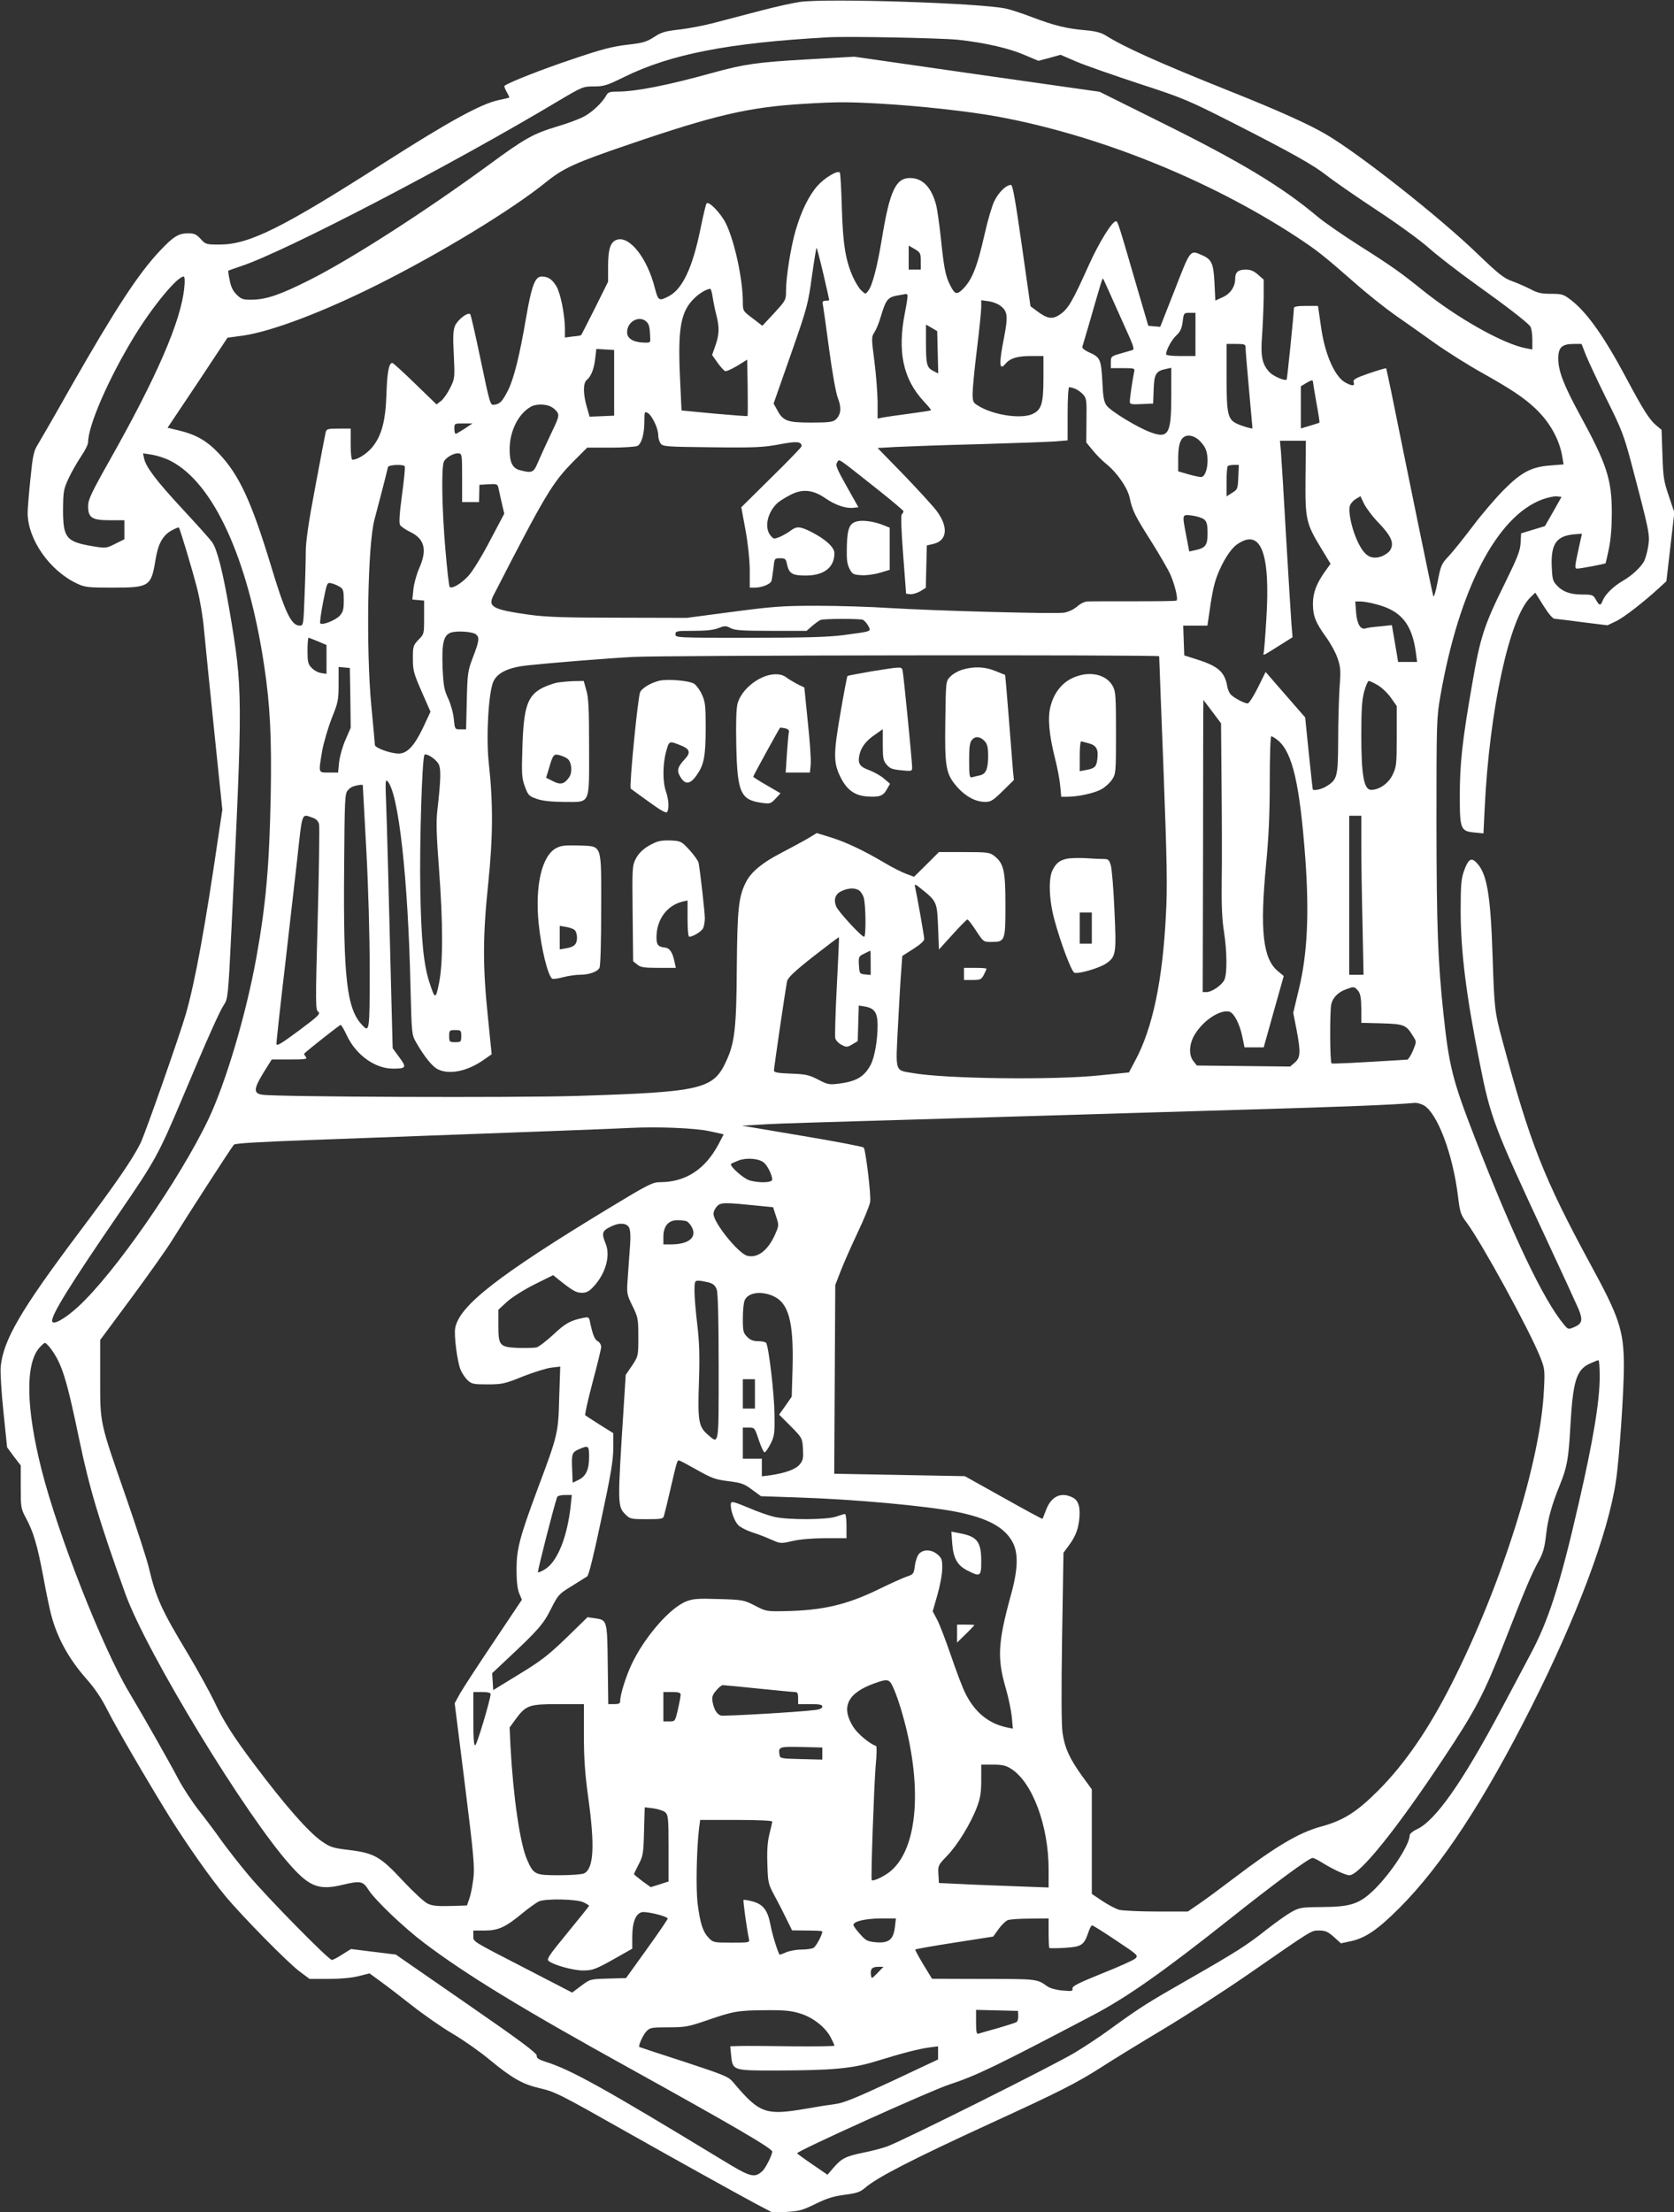 <?xml version="1.0" standalone="no"?>
<!DOCTYPE svg PUBLIC "-//W3C//DTD SVG 20010904//EN"
 "http://www.w3.org/TR/2001/REC-SVG-20010904/DTD/svg10.dtd">
<svg version="1.0" xmlns="http://www.w3.org/2000/svg"
 width="969pt" height="1280pt" viewBox="0 0 969 1280"
 preserveAspectRatio="xMidYMid meet">
<rect x="0" y="0" width="969" height="1280" fill="#333333" stroke="none"/>
<g transform="translate(0,1280) scale(0.1,-0.1)"
fill="#ffffff" stroke="none">
<path d="M4631 12789 c-41 -6 -142 -28 -225 -50 -83 -22 -202 -53 -264 -69
-62 -17 -157 -35 -210 -41 -82 -9 -105 -16 -147 -44 -44 -28 -65 -34 -155 -44
-84 -10 -148 -26 -315 -83 -175 -58 -375 -137 -395 -155 -2 -2 3 -18 13 -35
10 -17 16 -32 15 -33 -2 -1 -29 -7 -61 -14 -104 -22 -290 -125 -657 -359 -595
-381 -786 -476 -957 -477 -80 0 -83 1 -112 33 -24 26 -37 32 -71 32 -57 0 -86
-18 -165 -102 -125 -132 -260 -340 -518 -792 -87 -155 -172 -301 -187 -326
-25 -40 -30 -63 -44 -201 -9 -86 -16 -174 -16 -196 0 -153 127 -335 285 -409
46 -22 63 -24 210 -24 209 0 220 7 245 160 15 93 41 141 92 170 22 12 41 20
43 18 7 -7 77 -240 106 -353 16 -61 34 -167 40 -240 7 -71 33 -335 59 -585
l47 -455 -24 -160 c-75 -515 -134 -837 -187 -1021 -36 -125 -237 -697 -263
-749 -50 -99 -144 -235 -363 -526 -331 -441 -431 -613 -446 -767 -3 -32 4
-148 16 -262 l21 -204 39 -53 40 -52 0 -124 c0 -117 1 -126 29 -178 44 -81 67
-159 101 -339 16 -89 37 -188 45 -219 35 -136 102 -258 206 -376 48 -54 87
-112 120 -178 52 -103 228 -405 359 -617 104 -166 237 -355 324 -460 99 -119
359 -383 429 -436 l59 -44 109 0 c68 0 135 6 174 16 l64 16 63 -46 c35 -25
117 -88 183 -140 66 -52 172 -126 235 -163 63 -37 158 -104 211 -148 132 -109
193 -144 292 -167 91 -21 118 -35 507 -255 298 -168 597 -334 743 -413 l99
-52 82 4 c71 4 93 10 166 46 65 32 105 45 170 53 70 9 91 17 117 40 71 61 271
164 728 374 395 181 496 232 640 324 66 43 228 142 360 221 132 79 355 223
495 320 377 261 359 250 407 250 35 0 50 -7 84 -37 l41 -37 56 12 c85 18 156
66 282 192 242 242 488 616 765 1165 264 524 445 1006 489 1307 20 133 46 521
46 668 -1 200 -26 278 -191 580 -274 505 -352 703 -513 1302 -44 162 -46 182
-56 483 -12 370 -34 491 -100 550 -26 24 -44 9 -67 -58 -15 -43 -18 -84 -18
-232 1 -235 32 -485 111 -879 62 -313 83 -367 376 -996 94 -201 181 -391 195
-423 27 -66 22 -87 -28 -107 -30 -13 -33 -12 -56 16 -118 141 -294 510 -515
1079 -129 332 -150 414 -182 715 -33 307 -40 500 -41 1105 0 591 1 614 23 740
108 616 326 1037 589 1135 31 11 69 20 84 18 l28 -3 -48 -85 -48 -84 -69 -21
-69 -21 -3 -54 c-2 -46 -17 -84 -91 -235 -121 -244 -143 -312 -190 -587 -57
-326 -71 -458 -71 -644 0 -192 5 -204 87 -211 l50 -5 7 143 c27 571 144 1107
265 1223 l28 27 47 -75 c28 -45 54 -76 64 -76 9 -1 82 -9 162 -20 l145 -18 50
24 c45 21 163 113 255 198 l36 33 23 199 23 199 -32 95 c-29 85 -33 110 -37
239 l-5 144 -31 26 c-39 32 -76 91 -172 271 -130 244 -230 385 -324 456 -40
31 -50 34 -112 34 -55 0 -79 5 -116 25 -27 14 -74 35 -107 47 -51 18 -78 39
-204 160 -223 215 -684 578 -877 691 -98 58 -286 142 -552 248 -415 166 -613
255 -723 324 -26 16 -59 25 -116 30 -110 9 -184 28 -308 75 -58 22 -127 45
-152 50 -141 32 -1032 61 -1193 39z m914 -219 c154 -17 292 -48 383 -87 l83
-35 64 17 64 18 88 -38 c48 -21 212 -78 363 -128 262 -85 288 -97 545 -227
342 -174 468 -245 547 -307 35 -28 162 -116 283 -196 121 -79 258 -179 305
-221 47 -42 168 -136 270 -209 186 -133 294 -217 318 -245 6 -9 12 -42 12 -75
l0 -59 -37 7 c-130 24 -399 175 -602 339 -122 98 -173 135 -361 254 -96 61
-206 137 -245 170 -205 172 -443 316 -910 547 l-350 174 -710 101 -710 102
-280 -16 c-279 -16 -357 -27 -535 -76 -266 -74 -450 -110 -557 -110 -43 0 -54
-4 -63 -21 -23 -43 -85 -101 -133 -125 -27 -14 -94 -39 -149 -55 -140 -42
-189 -69 -393 -219 -373 -273 -802 -549 -1045 -671 -167 -84 -247 -111 -327
-113 -55 -1 -65 2 -92 28 -21 20 -34 45 -41 83 -7 30 -10 56 -8 57 1 1 35 13
73 26 249 81 1228 591 1839 957 137 81 141 83 204 83 59 0 76 6 176 55 269
132 602 197 1176 229 116 7 652 -4 755 -14z m-445 -370 c225 -13 508 -44 677
-75 584 -108 1220 -364 1723 -692 126 -83 154 -105 344 -271 71 -63 175 -145
230 -184 56 -39 160 -112 231 -163 72 -51 193 -127 270 -170 173 -97 245 -145
312 -208 84 -79 141 -181 157 -283 l7 -41 -75 -6 c-110 -8 -168 -38 -269 -139
-46 -46 -128 -141 -182 -213 -54 -71 -117 -150 -141 -175 -40 -42 -44 -52 -62
-145 -10 -55 -22 -93 -25 -85 -5 12 -126 602 -244 1185 -15 72 -28 132 -29
134 -2 2 -46 -11 -99 -29 -81 -28 -94 -36 -89 -52 7 -22 -7 -23 -47 -2 -60 31
-117 157 -140 308 -6 39 -12 86 -15 104 l-5 32 -69 0 c-49 0 -70 -4 -70 -12
-1 -40 -39 -410 -42 -414 -10 -10 -77 19 -100 43 -43 47 -52 93 -42 217 4 61
8 158 9 214 l0 104 -33 29 c-24 21 -42 29 -70 29 -45 0 -62 -14 -62 -52 0 -47
-28 -88 -73 -108 l-42 -19 -5 103 c-6 115 -16 136 -77 162 -64 27 -62 31 -152
-201 l-85 -216 -35 3 -34 3 -69 235 c-103 355 -108 370 -118 370 -22 0 -96
-119 -156 -251 -97 -216 -121 -258 -172 -291 -39 -26 -69 -22 -121 16 l-46 34
-50 351 c-38 267 -53 351 -63 351 -28 0 -71 -42 -96 -93 -14 -28 -39 -114 -56
-190 -45 -198 -74 -270 -133 -326 -30 -27 -41 -23 -67 29 -27 52 -36 100 -54
274 -9 82 -21 167 -27 190 -28 104 -79 156 -152 156 -82 0 -117 -76 -162 -350
-27 -164 -55 -272 -80 -304 -15 -19 -15 -19 -39 3 -13 12 -35 48 -49 79 -43
97 -58 191 -64 402 -3 107 -8 198 -12 202 -13 14 -88 -31 -129 -77 -50 -57
-94 -146 -127 -260 -28 -97 -55 -268 -55 -347 0 -53 -1 -56 -68 -129 l-69 -74
-56 43 c-56 42 -57 43 -57 95 0 132 -49 356 -99 456 -30 59 -98 129 -111 114
-4 -4 -19 -68 -34 -141 -46 -229 -105 -355 -185 -396 -57 -30 -61 -27 -81 50
-43 168 -142 296 -215 278 -40 -10 -55 -51 -55 -154 l0 -90 -76 -153 c-42 -83
-78 -154 -80 -156 -1 -2 -23 -6 -49 -8 l-45 -6 0 54 c-1 82 -26 205 -50 244
-25 40 -48 55 -85 55 -38 0 -58 -54 -90 -240 -37 -217 -70 -350 -104 -418 -33
-65 -47 -80 -81 -84 -22 -3 -24 4 -77 257 -30 143 -57 263 -61 267 -14 14 -73
-32 -88 -67 -11 -27 -13 -63 -7 -169 6 -132 6 -136 -21 -190 -15 -31 -39 -65
-53 -76 l-26 -20 -124 120 c-68 66 -127 120 -132 120 -20 0 -30 -55 -34 -180
-5 -159 -29 -245 -85 -311 -32 -37 -83 -69 -112 -69 -6 0 -10 35 -10 90 l0 90
-70 0 c-64 0 -70 -2 -75 -22 -3 -13 -30 -154 -60 -315 -39 -205 -55 -317 -55
-375 0 -46 -3 -161 -7 -255 -6 -169 -7 -173 -28 -173 -49 0 -85 76 -169 355
-111 364 -181 515 -296 638 -69 74 -132 111 -229 135 l-71 17 174 260 173 261
89 12 c167 24 467 138 784 297 369 185 774 432 972 592 99 80 169 112 478 217
497 170 695 216 1010 235 196 12 255 12 450 1z m230 -911 l0 -49 -35 0 -35 0
0 70 0 69 35 -20 c32 -19 35 -25 35 -70z m-564 -74 c19 -81 34 -149 34 -151 0
-2 -9 -4 -21 -4 -17 0 -20 -5 -15 -27 3 -16 19 -131 36 -258 18 -135 39 -250
50 -278 22 -55 18 -97 -12 -124 -17 -15 -39 -18 -143 -18 -139 0 -163 9 -198
76 l-19 34 100 285 c96 274 100 292 122 453 13 92 25 166 27 163 2 -2 20 -70
39 -151z m-3699 -77 c-18 -193 -158 -516 -436 -1008 -102 -181 -121 -222 -121
-257 0 -69 22 -83 125 -83 l85 0 0 -55 0 -55 -52 -26 c-52 -26 -55 -27 -128
-15 -157 26 -175 48 -175 211 1 108 3 119 32 182 17 37 50 94 72 127 23 33 41
70 41 82 0 97 119 370 268 614 106 173 248 345 285 345 6 0 8 -25 4 -62z
m5381 -88 c33 -74 74 -166 91 -203 21 -48 27 -69 18 -72 -6 -2 -38 -11 -69
-20 -56 -16 -58 -18 -58 -51 l0 -34 70 0 c68 0 70 -1 65 -22 -8 -36 -25 -151
-25 -171 0 -16 8 -18 68 -15 l67 3 3 81 c3 90 13 107 70 119 l32 7 0 -162 c0
-223 -16 -250 -123 -210 -75 28 -227 121 -251 153 -16 22 -21 49 -25 140 -7
128 -12 140 -78 169 -23 10 -40 24 -38 31 2 7 20 66 39 132 71 246 77 267 81
263 2 -1 30 -64 63 -138z m-2323 33 c4 -27 13 -73 21 -103 19 -73 18 -115 -5
-180 l-19 -54 31 -44 c18 -25 38 -47 44 -49 7 -3 38 11 70 30 l58 36 3 -161
c1 -88 1 -162 -1 -165 -2 -2 -89 5 -193 14 l-189 18 -9 195 c-13 285 5 380 86
457 28 27 67 50 89 52 4 1 10 -20 14 -46z m1128 10 c2 -5 -4 -48 -14 -98 -46
-229 -12 -388 109 -518 25 -26 43 -49 41 -51 -2 -2 -60 -11 -129 -20 -69 -9
-137 -19 -152 -22 l-28 -6 0 99 c-1 54 -9 160 -19 236 -17 132 -17 138 1 165
10 15 25 52 34 82 34 113 41 121 114 133 14 2 28 5 32 6 4 0 9 -2 11 -6z m536
-61 c44 -32 47 -60 23 -185 -31 -155 -28 -196 9 -151 26 31 68 44 144 44 l75
0 0 -125 c0 -152 -11 -188 -67 -212 -68 -28 -224 -4 -310 49 -30 18 -33 24
-33 71 0 29 11 144 25 257 14 113 25 222 25 244 l0 39 42 -6 c23 -3 53 -14 67
-25z m1131 -167 l0 -125 -85 0 c-52 0 -85 4 -85 10 0 25 32 84 59 109 23 21
32 41 37 80 6 50 7 51 40 51 l34 0 0 -125z m-3172 67 c11 -15 14 -33 16 -94 1
-21 -3 -22 -44 -20 -59 4 -90 25 -90 60 0 66 79 103 118 54z m1680 -170 l3
-123 -29 15 c-37 19 -42 37 -42 164 l0 104 33 -19 32 -19 3 -122z m1782 26 c0
-13 9 -122 20 -243 11 -121 20 -221 20 -223 0 -5 -56 11 -89 26 -54 25 -61 55
-61 272 l0 190 55 0 c50 0 55 -2 55 -22z m1969 -40 c14 -35 68 -151 121 -258
88 -176 101 -212 143 -370 105 -397 108 -415 98 -479 -5 -33 -16 -72 -24 -88
-19 -35 -70 -83 -122 -113 -54 -31 -101 -77 -116 -111 -14 -36 -20 -36 -41 1
-16 28 -21 30 -78 30 -70 0 -115 16 -150 55 -22 23 -25 37 -28 113 -4 125 28
170 126 180 l49 4 -22 -101 c-20 -90 -20 -101 -6 -101 21 0 161 27 165 31 1 2
10 40 19 84 11 51 17 127 17 206 0 195 -28 282 -186 571 -93 171 -124 252
-124 323 0 65 21 85 90 85 l45 0 24 -62z m-5624 -163 l0 -190 -71 -3 -71 -3
-17 59 c-21 74 -21 136 0 153 25 21 42 61 49 122 l7 58 52 -3 51 -3 0 -190z
m4045 7 c0 -5 9 -59 20 -122 12 -62 19 -114 18 -115 -2 -2 -27 -10 -55 -18
l-53 -16 0 122 0 122 28 17 c31 19 42 21 42 10z m-1377 -41 c14 -6 35 -20 46
-33 20 -21 22 -33 20 -151 l-1 -127 37 -45 c20 -25 55 -60 77 -78 63 -50 125
-139 137 -197 16 -75 31 -105 127 -256 48 -77 97 -161 109 -189 26 -59 46
-143 35 -150 -4 -3 -115 -4 -246 -4 -132 0 -252 0 -268 -1 -17 0 -43 -13 -62
-30 -20 -17 -50 -31 -76 -35 -53 -8 -745 11 -1008 27 -107 7 -296 13 -420 13
-200 0 -255 -4 -490 -35 l-265 -35 -395 1 c-310 0 -421 4 -515 17 -214 30
-243 46 -208 113 302 588 341 652 465 777 l77 77 136 0 c75 0 145 5 155 10 24
13 40 69 40 143 0 54 1 57 19 48 25 -14 61 -89 61 -127 0 -17 6 -39 14 -50 14
-18 31 -19 300 -22 251 -3 297 0 388 17 100 19 128 17 128 -11 0 -5 -79 -87
-175 -181 l-174 -172 24 -130 c15 -82 24 -168 25 -232 l0 -103 29 0 c40 0 88
19 96 37 3 9 8 43 12 75 6 58 6 58 39 58 29 0 33 -4 39 -32 12 -57 30 -68 109
-68 106 0 166 47 166 129 0 35 -52 82 -137 125 -63 31 -82 32 -116 6 -14 -11
-42 -27 -62 -36 -35 -14 -37 -14 -55 8 -38 46 -17 137 43 190 12 10 44 30 71
44 70 37 132 31 204 -19 59 -40 117 -60 162 -55 l29 3 -68 121 c-59 105 -66
123 -55 139 15 20 -11 37 242 -163 78 -62 142 -116 142 -120 0 -4 -4 -12 -10
-18 -6 -6 -3 -90 8 -234 l17 -225 25 -3 c14 -1 39 7 57 17 l32 20 3 123 3 122
38 9 c81 19 88 99 18 192 -23 30 -109 124 -191 209 l-150 154 107 6 c60 3 275
11 478 16 204 6 403 13 443 16 l72 6 0 154 c0 89 4 154 9 154 5 0 21 -4 34 -9z
m-3034 -104 c13 -6 30 -21 37 -32 12 -19 8 -33 -39 -130 -29 -61 -62 -134 -74
-162 -24 -58 -34 -62 -105 -43 -42 12 -58 45 -58 120 0 106 51 208 125 248 27
15 84 15 114 -1z m-499 -127 c-25 -16 -48 -30 -52 -30 -5 0 -8 14 -8 30 0 30
1 30 53 30 l52 0 -45 -30z m4244 -61 c14 -11 33 -34 41 -49 29 -55 13 -170
-23 -170 -9 0 -42 7 -74 16 l-58 17 0 74 c0 71 10 110 34 125 20 14 53 8 80
-13z m623 -221 c-2 -246 2 -265 94 -416 l51 -84 -31 -43 c-50 -70 -71 -124
-71 -188 0 -70 14 -107 75 -192 26 -35 56 -90 67 -122 18 -52 20 -70 12 -173
-4 -63 -8 -201 -8 -305 -1 -211 -5 -226 -69 -265 -27 -17 -74 -27 -78 -17 -1
1 -11 95 -23 209 l-21 207 -115 132 -114 131 -45 -91 c-25 -50 -51 -91 -59
-91 -17 0 -72 28 -94 48 -10 8 -21 31 -24 51 -15 84 -53 117 -177 156 l-72 23
-3 86 -3 86 70 0 70 0 5 33 c21 150 31 201 52 257 30 79 77 154 113 179 139
99 196 -45 171 -434 -6 -99 -13 -186 -15 -192 -6 -19 -3 -17 86 39 l81 51 -6
71 c-3 39 -17 265 -31 501 -13 237 -27 460 -30 498 l-6 67 75 0 75 0 -2 -212z
m-6571 96 c249 -126 450 -565 543 -1184 35 -232 44 -421 38 -755 -8 -401 -27
-624 -83 -935 -60 -331 -177 -725 -279 -939 -169 -352 -543 -889 -752 -1081
-76 -70 -146 -109 -151 -85 -7 33 101 208 394 635 203 296 222 331 359 655
151 359 216 503 241 541 23 34 25 47 44 442 66 1357 66 1381 -11 1837 -39 228
-72 357 -101 398 -12 17 -89 103 -170 190 -152 164 -214 245 -224 295 l-6 29
53 -8 c29 -5 76 -20 105 -35z m1689 -99 l0 -140 49 0 49 0 1 50 1 50 52 3 c48
3 53 1 58 -20 3 -13 11 -52 19 -86 l15 -64 -82 -155 c-44 -85 -100 -177 -124
-203 -41 -46 -97 -79 -110 -66 -4 3 -15 102 -25 219 -20 233 -24 477 -8 507
13 25 59 50 85 47 19 -2 20 -9 20 -142z m-332 67 c3 -4 -4 -78 -16 -165 -15
-113 -18 -163 -11 -175 6 -9 32 -27 57 -39 86 -41 101 -105 53 -212 -15 -35
-30 -89 -33 -121 l-6 -59 34 -3 34 -3 0 -97 c0 -96 0 -97 -33 -130 -30 -32
-32 -38 -32 -108 0 -68 4 -85 51 -192 l51 -116 -44 -94 c-50 -104 -91 -148
-140 -148 -48 0 -138 33 -138 50 0 8 -9 107 -20 220 -32 331 -22 940 18 1085
15 56 62 235 78 303 4 13 89 17 97 4z m4825 -62 c-3 -68 -4 -72 -35 -91 l-33
-21 0 84 c0 47 3 88 7 91 3 4 19 7 35 7 l29 0 -3 -70z m816 -269 c71 -75 88
-116 62 -156 -9 -13 -33 -29 -54 -36 -58 -17 -93 5 -131 83 -34 69 -57 171
-48 209 3 13 19 32 34 41 l28 17 22 -46 c13 -25 51 -76 87 -112z m-1013 23
c15 -13 19 -31 19 -80 0 -70 -12 -85 -75 -98 l-31 -7 -17 89 c-25 131 -26 126
34 119 29 -4 60 -14 70 -23z m-5003 -390 c19 -12 22 -23 22 -78 0 -53 -4 -67
-24 -89 -24 -26 -101 -56 -112 -44 -4 4 4 59 16 122 23 116 23 116 49 110 14
-3 36 -13 49 -21z m5997 -100 c146 -37 209 -115 231 -281 l7 -53 -55 0 -55 0
-7 43 c-4 23 -12 71 -18 106 l-11 64 -67 -7 c-38 -3 -74 -8 -82 -11 -31 -12
-52 21 -58 89 l-5 66 30 0 c17 0 58 -7 90 -16z m-2970 -90 c8 -4 22 -19 31
-35 17 -34 25 -31 -146 -54 -87 -11 -215 -15 -542 -15 -421 0 -428 0 -428 20
0 19 7 20 105 20 72 0 117 5 144 16 36 14 42 14 70 0 24 -13 68 -16 235 -16
l205 0 33 29 c18 15 40 31 48 34 21 8 225 8 245 1z m-2239 -85 c20 -17 18 -38
-18 -131 -30 -79 -32 -92 -36 -250 l-4 -168 -33 0 c-32 0 -32 0 -38 59 -3 34
-17 85 -32 118 -24 51 -28 74 -33 179 -5 142 5 187 46 203 33 13 128 7 148
-10z m-915 -40 l49 -21 0 -84 0 -83 -32 5 c-18 3 -43 17 -55 31 -20 20 -23 35
-23 99 0 41 3 74 6 74 3 0 28 -10 55 -21z m4869 -86 c0 -5 11 -299 25 -655 20
-534 23 -681 14 -840 -19 -381 -77 -657 -177 -843 l-37 -70 -170 -17 c-264
-28 -892 -20 -1079 13 -108 18 -102 -1 -88 275 7 132 15 276 19 321 l6 82 63
40 c41 26 64 47 64 58 0 16 -41 247 -54 306 -3 13 4 11 32 -12 95 -76 96 -78
102 -223 l5 -132 79 87 c43 48 82 87 86 87 4 0 27 -29 50 -65 42 -64 43 -65
88 -65 80 0 82 5 82 214 0 200 -10 241 -65 284 -26 20 -39 22 -174 22 l-146 0
-72 -72 -72 -71 -48 18 c-26 10 -82 38 -123 63 -121 71 -219 118 -308 146
l-84 26 -56 -34 c-32 -18 -100 -55 -152 -82 -105 -54 -172 -109 -201 -166 -44
-86 -51 -156 -54 -493 -2 -351 -12 -438 -60 -542 -75 -166 -140 -181 -865
-204 -357 -11 -1738 -6 -1822 7 -52 8 -50 34 8 129 l47 75 105 0 c92 0 103 2
92 15 -7 9 -11 17 -9 19 26 25 205 166 211 166 4 0 21 -29 37 -64 54 -112 164
-190 267 -189 76 0 79 7 35 66 l-38 52 -7 265 c-17 690 -26 1027 -31 1155 -5
122 -4 138 8 125 64 -66 119 -562 133 -1185 7 -276 7 -281 32 -325 45 -79 93
-140 125 -156 67 -35 175 -12 270 56 l43 30 -22 218 c-30 291 -30 464 2 769
28 272 29 467 3 701 -16 153 -1 411 28 471 25 50 87 79 194 91 132 14 460 41
614 49 181 10 3045 13 3045 4z m-4682 -241 l2 -173 -30 -69 c-17 -38 -33 -96
-37 -129 l-6 -61 -53 0 c-63 0 -61 -6 -39 126 9 49 34 133 55 188 37 91 40
105 40 198 l0 99 33 -3 32 -3 3 -173z m5948 73 c24 -14 58 -47 76 -73 l33 -47
0 -175 c0 -164 -2 -178 -24 -223 -24 -50 -77 -87 -124 -87 -42 0 -57 84 -57
315 0 152 4 209 17 255 9 33 21 60 26 60 6 0 30 -11 53 -25z m-959 -152 l51
-68 3 -350 c2 -192 3 -442 1 -555 -2 -145 2 -233 13 -300 18 -116 19 -246 2
-280 -15 -31 -73 -70 -102 -70 l-23 0 2 845 c0 465 1 845 2 845 0 0 23 -30 51
-67z m382 -168 c83 -71 125 -253 157 -683 23 -317 12 -552 -37 -754 l-33 -138
19 -97 c25 -132 23 -162 -10 -191 l-27 -23 -270 3 -270 3 -19 24 c-31 38 -26
108 13 165 52 79 146 137 196 122 26 -9 58 -71 73 -143 l13 -63 56 0 55 0 58
207 58 206 -34 28 c-87 72 -105 237 -68 620 15 157 21 287 21 477 0 154 4 262
9 262 5 0 23 -11 40 -25z m-4863 -131 c18 -26 17 -86 -5 -279 -7 -59 -4 -145
10 -330 24 -318 24 -550 0 -665 -19 -94 -23 -93 -55 5 -34 105 -48 245 -53
540 -5 257 10 755 24 777 7 13 61 -20 79 -48z m-436 -126 c0 -2 9 -167 20
-368 12 -219 20 -500 20 -702 0 -361 -1 -366 -47 -315 -86 93 -106 275 -101
898 3 409 4 438 22 457 16 19 35 26 74 31 6 0 12 0 12 -1z m-291 -189 c21 -7
33 -20 38 -37 3 -15 0 -263 -8 -551 -13 -491 -13 -524 3 -535 15 -11 1 -25
-112 -109 -105 -78 -130 -92 -130 -76 0 11 22 215 50 452 27 238 59 513 70
612 31 284 25 266 89 244z m6071 -156 c0 -93 3 -300 7 -460 l6 -293 -41 0 -42
0 0 460 0 460 35 0 35 0 0 -167z m-2910 -263 c10 -5 23 -24 29 -41 13 -37 15
-229 3 -229 -16 0 -151 147 -162 176 -16 41 -4 73 33 89 38 17 72 19 97 5z
m-126 -555 c-8 -154 -12 -290 -9 -302 3 -12 19 -30 36 -38 28 -15 33 -15 62 2
l32 19 3 103 3 103 37 -6 c55 -10 72 -36 72 -110 0 -84 -17 -181 -39 -225 -37
-70 -82 -98 -186 -111 -55 -7 -65 -5 -120 24 -53 27 -72 31 -157 34 -77 3 -98
7 -98 18 0 16 67 473 76 516 4 21 42 57 151 143 81 63 148 114 149 112 2 -1
-4 -128 -12 -282z m196 134 l0 -70 -32 3 c-32 3 -33 5 -36 53 -3 49 -1 52 30
67 18 9 34 17 36 17 1 1 2 -31 2 -70z m2821 -161 c14 -18 18 -40 19 -104 l0
-82 119 -3 c130 -4 141 -9 181 -75 20 -31 20 -31 -1 -83 -12 -28 -27 -51 -33
-52 -306 -19 -432 -25 -438 -22 -10 5 -11 298 -2 342 8 38 40 71 86 87 46 17
47 17 69 -8z m-5191 -263 c0 -33 -2 -35 -35 -35 -33 0 -35 2 -35 35 0 33 2 35
35 35 33 0 35 -2 35 -35z m5569 -399 c80 -42 171 -282 201 -530 11 -90 15
-104 50 -150 88 -119 363 -621 426 -779 26 -65 27 -75 21 -190 -19 -412 -243
-1124 -533 -1697 -134 -265 -271 -464 -425 -619 -127 -127 -204 -175 -334
-210 -127 -35 -262 -115 -505 -300 -69 -52 -156 -117 -194 -143 l-70 -48 -180
0 c-100 0 -198 5 -218 10 -20 6 -64 29 -97 51 l-61 41 0 302 0 303 -59 81
c-69 97 -97 156 -110 243 -7 42 -8 234 -3 555 l8 490 26 35 c40 53 56 91 64
147 10 76 -1 119 -36 137 -67 35 -125 8 -155 -72 -10 -26 -19 -49 -20 -51 -2
-2 -103 53 -226 122 l-224 125 -378 7 -378 7 3 546 3 546 31 80 c17 44 61 144
98 222 37 78 70 158 73 179 6 36 -25 294 -37 314 -3 5 -163 36 -356 68 l-349
59 105 6 c58 4 195 9 305 12 110 3 565 17 1010 30 446 13 1123 34 1505 45 579
17 834 27 973 39 10 0 30 -5 46 -13z m-4132 -151 l82 -18 -30 -58 c-78 -146
-191 -219 -339 -219 -42 0 -70 -14 -291 -148 -645 -391 -870 -566 -894 -696
-8 -42 12 -195 31 -241 8 -20 27 -48 41 -61 23 -22 35 -24 115 -24 83 0 99 3
205 46 64 25 138 48 165 51 l51 6 -6 -179 c-5 -206 -8 -217 -125 -529 -104
-280 -122 -348 -122 -466 0 -65 5 -112 15 -137 l16 -38 -164 -245 c-90 -134
-178 -269 -195 -299 l-30 -55 59 -470 c52 -415 57 -479 49 -545 -5 -41 -15
-93 -23 -115 l-14 -40 -97 -3 c-74 -2 -105 1 -131 14 -19 9 -83 68 -142 131
-131 141 -166 161 -312 179 -93 11 -109 16 -158 50 -78 54 -212 207 -394 449
-120 160 -177 250 -228 359 -27 56 -95 180 -153 277 -153 254 -185 323 -227
501 -11 46 -70 228 -131 404 -155 445 -150 423 -150 690 l0 221 181 244 c99
134 206 285 236 334 84 136 344 538 357 552 8 8 145 16 446 27 1356 50 1783
66 1850 70 161 8 374 -1 457 -19z m316 -183 c21 -18 47 -72 47 -97 0 -18 -73
-21 -130 -5 -36 10 -119 84 -108 96 4 3 24 12 45 20 46 17 119 11 146 -14z
m-8 -251 l60 -6 17 -52 c17 -51 17 -54 -3 -100 -41 -96 -102 -144 -163 -129
-52 13 -196 192 -196 243 0 13 10 33 21 44 23 23 39 23 264 0z m-440 -87 c8
-4 22 -19 30 -35 31 -59 -19 -99 -122 -99 l-43 0 0 44 c0 61 29 96 80 96 21 0
46 -3 55 -6z m-334 -36 c8 -14 10 -50 6 -107 -4 -47 -9 -129 -13 -182 -7 -95
-6 -97 27 -165 32 -65 34 -74 34 -179 0 -111 0 -111 -36 -166 l-37 -54 -11
-175 c-37 -577 -37 -585 9 -632 27 -27 33 -28 124 -28 82 0 95 2 99 18 3 9 20
78 37 152 39 168 40 170 50 170 5 0 52 -25 105 -55 85 -48 107 -56 182 -65 75
-10 91 -15 136 -49 l52 -38 205 -7 c329 -10 757 -49 935 -85 173 -36 268 -87
315 -171 36 -65 34 -159 -10 -315 -73 -267 -78 -359 -30 -526 17 -57 33 -135
37 -173 l6 -68 -34 7 c-108 23 -188 89 -242 200 -16 31 -53 130 -83 218 -31
89 -66 182 -80 207 l-25 47 27 94 c15 52 28 120 28 152 1 52 -2 61 -27 83 -34
29 -80 31 -106 5 -10 -10 -21 -40 -25 -69 -6 -48 -9 -51 -44 -63 -20 -6 -95
-40 -167 -75 -185 -90 -324 -122 -545 -126 -101 -2 -107 -1 -170 32 -63 32
-69 34 -208 38 -119 4 -150 2 -188 -13 -95 -36 -244 -207 -319 -367 -33 -71
-65 -173 -65 -210 0 -14 -8 -18 -34 -18 l-35 0 -3 230 c-3 258 -3 257 -76 267
l-41 6 -123 -120 c-104 -100 -146 -133 -273 -210 l-150 -92 -3 49 -3 49 83 78
c182 170 213 205 257 293 41 81 45 87 119 132 42 26 83 52 91 57 9 5 39 128
82 332 55 256 69 342 69 410 l0 87 -77 48 c-42 27 -80 51 -85 55 -4 3 15 88
42 190 27 101 50 194 50 206 0 12 -9 27 -20 33 -18 9 -30 40 -45 113 -5 26 -9
28 -38 22 -75 -15 -105 -32 -173 -96 -40 -37 -84 -71 -98 -75 -14 -3 -62 -4
-106 -3 -109 5 -115 13 -115 130 l0 91 51 47 c29 26 99 70 159 100 l107 53 26
-21 c86 -69 107 -81 140 -81 27 0 42 8 67 35 70 74 100 179 71 249 -24 58 -21
73 22 95 51 28 98 27 113 -1z m461 -318 c27 -8 39 -18 47 -42 7 -20 11 -173
11 -449 0 -465 3 -447 -65 -388 -51 45 -57 79 -49 306 5 152 2 229 -10 331 -9
74 -16 160 -16 193 0 55 2 59 23 59 12 0 38 -5 59 -10z m374 -79 c89 -40 118
-148 112 -409 l-5 -173 -36 -52 -37 -52 67 -67 c66 -67 67 -68 71 -130 3 -53
1 -67 -18 -90 -22 -29 -83 -51 -172 -64 l-48 -6 0 51 0 51 -55 0 -55 0 0 90 0
90 34 0 c34 0 35 -1 58 -71 13 -39 28 -71 33 -72 6 -1 21 21 35 48 23 46 25
60 23 175 -1 115 -33 386 -48 410 -3 5 -24 10 -46 10 -29 0 -47 7 -64 25 -22
22 -25 32 -25 104 0 44 4 91 10 106 18 46 94 58 166 26z m-4183 -303 c65 -87
92 -172 167 -533 57 -274 116 -471 265 -885 123 -342 704 -1296 962 -1579 107
-119 163 -139 298 -106 101 24 116 21 147 -28 39 -61 203 -218 325 -310 239
-181 567 -381 1184 -722 612 -339 829 -466 829 -484 0 -20 -39 -97 -57 -113
-47 -42 -68 -36 -238 68 -672 408 -868 518 -1015 564 -43 14 -55 22 -53 36 2
14 -97 88 -407 302 l-409 283 -130 16 -129 16 -50 -31 c-27 -18 -54 -32 -61
-32 -19 0 -373 360 -482 490 -53 63 -123 153 -157 200 -33 47 -92 126 -131
175 -39 50 -92 131 -118 180 -48 92 -197 355 -286 504 -153 255 -412 913 -507
1290 -89 353 -94 605 -14 701 14 16 30 30 34 30 5 0 20 -15 33 -32z m8967
-163 c0 -142 -38 -371 -122 -735 -107 -468 -175 -678 -278 -870 -42 -80 -119
-224 -170 -320 -227 -426 -382 -646 -490 -695 -22 -10 -40 -25 -40 -34 0 -54
-108 -219 -205 -314 -85 -83 -136 -100 -300 -101 -123 -1 -133 -3 -180 -29
-27 -15 -90 -60 -140 -99 -120 -95 -177 -131 -460 -293 -238 -136 -273 -158
-455 -290 -52 -38 -141 -97 -196 -130 -114 -70 -1011 -518 -1091 -545 -28 -10
-89 -26 -135 -35 -102 -21 -126 -33 -172 -86 l-36 -42 -86 59 c-47 32 -88 62
-90 65 -6 11 771 362 881 398 158 52 264 103 835 403 198 105 400 247 785 552
259 206 462 356 483 356 7 0 29 -11 50 -24 64 -40 140 -76 163 -76 58 0 271
263 546 678 185 278 233 370 353 675 118 302 155 389 195 462 27 48 36 79 45
158 11 94 32 168 80 287 41 100 50 153 60 335 15 267 35 330 114 366 23 10 44
19 49 19 4 0 7 -43 7 -95z m-4890 -100 l0 -85 -35 0 -35 0 0 85 0 85 35 0 35
0 0 -85z m-960 -365 c0 -73 -18 -112 -62 -133 l-33 -16 -3 76 c-4 93 -1 100
40 118 55 24 58 21 58 -45z m-106 -277 c-19 -182 -75 -323 -145 -370 -22 -14
-42 -23 -45 -20 -4 4 89 370 111 435 3 7 21 12 45 12 l40 0 -6 -57z m1870
-1065 c13 -29 35 -93 49 -143 118 -411 92 -775 -66 -910 -35 -30 -104 -63
-111 -53 -6 8 14 562 23 663 6 61 7 111 2 113 -37 12 -106 70 -131 109 -74
116 -35 197 121 253 81 29 87 27 113 -32z m-784 2 c107 -11 202 -20 212 -20
14 0 18 -8 18 -35 l0 -35 70 0 c54 0 70 -3 70 -14 0 -10 -15 -17 -42 -20 -93
-12 -529 -37 -545 -32 -23 7 -40 35 -48 78 -5 28 -2 40 20 66 15 18 32 32 39
32 6 0 99 -9 206 -20z m-1550 -32 c-2 -35 -79 -293 -89 -296 -8 -3 -11 39 -11
152 l0 156 50 0 c34 0 50 -4 50 -12z m1100 -4 c0 -8 -7 -46 -16 -85 -16 -69
-16 -69 -50 -69 l-34 0 0 85 0 85 50 0 c39 0 50 -4 50 -16z m-560 -233 c0
-136 6 -223 25 -361 39 -281 32 -410 -23 -439 -12 -6 -75 -11 -145 -11 -140 0
-148 3 -186 90 -41 93 -80 363 -96 655 l-5 110 35 48 c60 81 77 87 248 87
l147 0 0 -179z m1380 -107 l0 -35 -122 3 c-120 3 -123 4 -126 26 -7 45 -1 47
127 44 l121 -3 0 -35z m1091 -87 c124 -76 219 -329 219 -584 l0 -104 -187 7
c-104 4 -246 9 -318 13 l-130 6 -3 51 c-3 50 -1 53 50 106 61 63 137 187 173
282 20 53 25 85 25 156 l0 90 68 0 c52 0 75 -5 103 -23z m-2000 -253 c17 -16
19 -35 19 -209 l0 -191 -52 -17 -51 -16 -49 35 c-26 20 -48 38 -48 40 0 3 12
28 27 57 25 48 28 63 31 191 l4 139 50 -6 c28 -4 59 -14 69 -23z m619 -53 c0
-5 -7 -38 -16 -72 -11 -45 -15 -94 -12 -174 3 -107 5 -115 40 -181 21 -38 52
-99 70 -136 l33 -67 88 -1 c48 0 87 -2 87 -5 0 -20 -36 -87 -51 -95 -10 -6
-41 -10 -69 -10 -28 0 -67 -7 -87 -15 -19 -8 -37 -15 -39 -15 -7 0 -43 112
-54 173 -16 85 -43 120 -106 136 -26 7 -48 10 -50 8 -4 -4 20 -174 31 -224 5
-23 4 -23 -101 -23 -104 0 -106 1 -133 29 -33 35 -48 83 -63 198 -10 84 -6
308 8 430 l7 53 208 0 c121 0 209 -4 209 -9z m-1094 -467 c19 -9 34 -18 34
-21 0 -2 -56 -72 -125 -156 -109 -133 -123 -153 -108 -164 31 -24 143 -54 197
-54 58 0 72 5 203 79 l83 47 0 68 c0 84 19 134 55 143 25 6 141 -21 150 -36 2
-3 -52 -82 -119 -175 l-122 -170 -104 -3 c-104 -3 -104 -3 -156 -42 l-52 -39
-263 136 c-326 168 -309 157 -309 193 l0 30 65 0 c80 0 121 19 220 101 39 32
82 62 95 68 42 17 217 13 256 -5z m1804 -146 c-9 -71 -36 -92 -109 -86 -50 5
-59 9 -93 48 -21 23 -38 47 -38 52 0 21 68 37 156 38 l90 0 -6 -52z m890 -31
c0 -46 2 -86 4 -88 2 -2 43 -2 91 1 96 6 110 15 136 92 7 21 16 38 21 38 4 0
67 -39 138 -87 125 -83 130 -87 113 -104 -10 -10 -97 -49 -193 -87 -141 -57
-174 -74 -172 -88 3 -15 -3 -16 -58 -11 -35 3 -72 13 -87 24 -61 43 -58 43
-368 43 l-300 1 -50 82 c-27 45 -48 84 -47 87 2 3 104 21 227 40 l224 35 31
43 c17 24 41 47 53 52 12 5 70 9 130 9 l107 1 0 -83z m-991 -233 c-32 -33 -34
-34 -37 -14 -6 36 5 50 40 50 l32 0 -35 -36z m-447 -234 c75 -23 148 -81 178
-141 11 -21 20 -41 20 -45 0 -4 -109 -5 -242 -4 -134 2 -269 3 -302 2 l-59 -2
5 -50 c9 -90 8 -90 257 -90 332 1 444 11 586 55 149 46 246 71 308 79 l47 6 0
-38 0 -38 -268 -126 c-208 -97 -282 -127 -328 -132 -32 -4 -108 -16 -169 -27
-234 -40 -268 -28 -420 152 -28 34 -49 42 -285 120 -140 45 -257 84 -259 85
-8 6 21 70 41 91 20 21 30 23 127 23 96 0 114 3 222 40 154 53 179 58 340 59
111 1 149 -3 201 -19z m1262 -13 c1 -15 -3 -32 -9 -36 -5 -4 -55 -20 -110 -36
-55 -15 -106 -30 -112 -32 -10 -4 -13 13 -13 66 l0 72 122 -3 121 -3 1 -28z"/>
<path d="M4964 9784 c-46 -10 -59 -39 -62 -143 -2 -77 1 -103 15 -131 16 -32
22 -35 68 -38 28 -2 75 4 108 14 l57 17 0 122 0 122 -46 18 c-48 18 -106 26
-140 19z"/>
<path d="M5047 8916 c-75 -13 -139 -25 -141 -27 -3 -2 -21 -98 -41 -214 -41
-238 -41 -286 -1 -369 36 -74 81 -108 151 -114 74 -6 97 2 118 40 l19 33 -35
30 c-19 17 -58 38 -86 49 -55 20 -67 38 -56 89 10 45 39 82 91 117 l44 31 0
-90 c0 -79 3 -93 23 -116 18 -22 34 -27 85 -32 60 -6 62 -5 62 17 0 33 -49
530 -55 558 -6 26 -1 26 -178 -2z"/>
<path d="M5570 8925 c-26 -8 -57 -26 -70 -41 -25 -25 -25 -27 -28 -255 -4
-270 3 -308 70 -384 48 -54 105 -84 160 -85 33 0 46 8 103 64 l64 63 -5 49
c-2 27 -13 163 -24 303 -11 140 -21 255 -22 256 -2 1 -27 11 -57 23 -61 25
-125 27 -191 7z m133 -417 c12 -14 17 -37 17 -78 0 -78 -12 -108 -47 -116 -15
-3 -36 -8 -45 -11 -16 -4 -18 5 -18 96 0 81 3 105 17 121 20 23 49 19 76 -12z"/>
<path d="M4440 8891 c-79 -25 -152 -93 -171 -163 -7 -29 -10 -109 -7 -243 6
-271 25 -313 146 -330 50 -7 54 -5 81 24 l29 31 -79 46 c-44 25 -79 48 -79 50
0 6 149 276 155 283 2 2 16 0 30 -3 19 -5 25 -12 21 -24 -2 -9 -7 -65 -11
-124 l-7 -108 70 0 70 0 5 48 c2 26 -5 136 -17 245 l-20 199 -41 20 c-22 12
-51 29 -64 39 -24 20 -67 23 -111 10z"/>
<path d="M6202 8874 c-60 -30 -104 -89 -122 -165 -16 -64 -7 -162 26 -293 14
-54 28 -127 31 -162 l6 -64 35 0 c63 0 157 21 197 43 22 12 50 38 62 56 22 33
23 41 23 270 0 210 -2 240 -18 270 -39 73 -144 93 -240 45z m101 -375 c44 -12
56 -35 49 -91 -5 -44 -15 -54 -64 -63 l-38 -7 0 86 c0 47 3 86 8 86 4 0 24 -5
45 -11z"/>
<path d="M3815 8861 c-47 -12 -94 -39 -109 -64 -13 -21 -65 -552 -55 -560 2
-2 49 -36 103 -75 72 -52 102 -69 108 -60 12 20 9 72 -7 118 -20 56 -19 159 1
232 18 64 16 63 92 32 44 -18 50 -39 20 -72 -46 -49 -52 -69 -31 -105 28 -48
56 -47 93 4 45 63 54 107 55 274 0 133 -3 155 -22 197 -11 25 -32 53 -45 62
-28 18 -158 29 -203 17z"/>
<path d="M3223 8850 c-22 -5 -59 -18 -81 -29 -89 -45 -111 -110 -118 -346 -5
-153 -4 -176 14 -225 19 -51 23 -56 68 -72 34 -12 82 -17 157 -18 158 0 147
-23 147 316 0 221 -3 287 -16 330 l-15 54 -57 -1 c-31 -1 -76 -5 -99 -9z m63
-441 c23 -19 28 -76 10 -104 -28 -42 -51 -48 -95 -25 l-40 20 16 52 c24 83 28
88 64 78 17 -5 37 -14 45 -21z"/>
<path d="M3792 7925 c-57 -25 -92 -55 -113 -96 -19 -38 -20 -55 -17 -315 l3
-276 24 -19 c19 -16 40 -19 123 -19 l100 0 -7 33 c-13 60 -28 82 -60 85 -35 4
-45 16 -45 58 0 103 60 186 153 208 l27 6 0 -105 c0 -67 4 -105 10 -105 21 0
70 30 80 49 5 11 10 37 10 58 0 34 -26 265 -36 320 -2 12 -26 45 -52 74 -47
51 -51 53 -108 56 -38 2 -71 -2 -92 -12z"/>
<path d="M3220 7893 c-83 -43 -124 -217 -102 -436 15 -147 54 -305 79 -320 5
-3 33 1 63 9 30 8 73 14 96 14 53 0 102 17 114 40 6 11 10 149 10 338 0 389 9
364 -131 370 -76 2 -101 0 -129 -15z m106 -474 c8 -6 14 -26 14 -44 0 -39 -16
-54 -64 -62 l-36 -6 0 68 0 68 36 -6 c20 -3 42 -11 50 -18z"/>
<path d="M6173 7831 c-41 -10 -60 -26 -80 -65 -25 -48 -21 -171 10 -286 36
-134 99 -301 116 -308 23 -9 142 26 182 52 59 40 62 56 50 308 -5 122 -15 240
-21 261 -10 33 -14 37 -44 37 -18 0 -66 2 -107 5 -41 2 -89 0 -106 -4z m147
-401 l0 -90 -35 0 -35 0 0 90 0 90 35 0 35 0 0 -90z"/>
<path d="M5580 7165 l0 -35 50 0 c45 0 51 3 65 30 8 16 15 31 15 35 0 3 -29 5
-65 5 l-65 0 0 -35z"/>
<path d="M4230 4093 c0 -37 22 -96 44 -118 12 -12 47 -30 77 -40 30 -9 79 -28
111 -42 56 -25 57 -25 127 -9 43 10 116 16 190 16 l121 0 0 70 c0 39 -4 70 -9
70 -5 0 -28 -7 -51 -15 -55 -19 -282 -20 -360 -1 -30 7 -94 29 -142 50 -99 41
-108 43 -108 19z"/>
<path d="M5512 3870 c6 -86 30 -128 88 -157 74 -38 80 -35 80 52 0 115 -23
145 -126 164 l-47 9 5 -68z"/>
<path d="M5540 3348 l0 -52 50 49 c28 27 50 51 50 52 0 2 -22 3 -50 3 l-50 0
0 -52z"/>
</g>
</svg>

